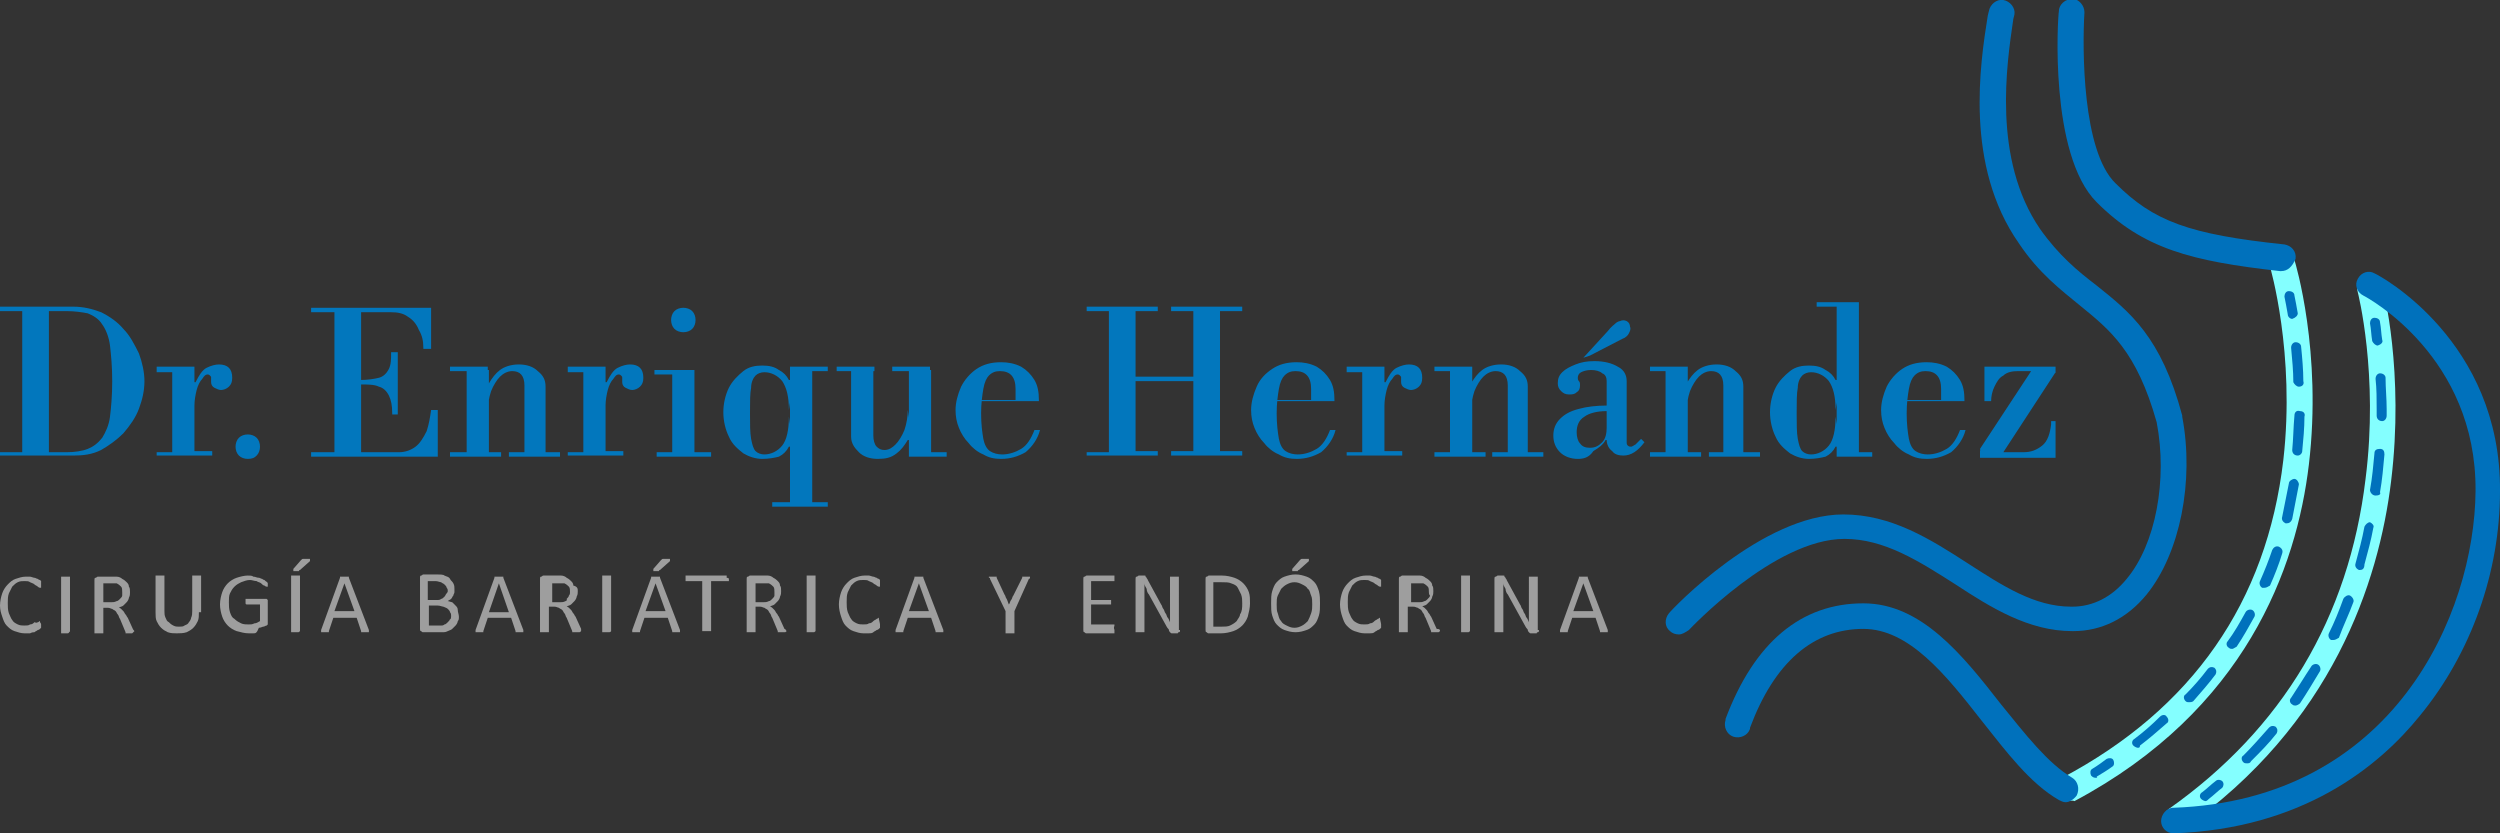 <?xml version="1.0" encoding="utf-8"?>
<!-- Generator: Adobe Illustrator 25.4.1, SVG Export Plug-In . SVG Version: 6.00 Build 0)  -->
<svg version="1.1" id="Layer_1" xmlns="http://www.w3.org/2000/svg" xmlns:xlink="http://www.w3.org/1999/xlink" x="0px" y="0px"
	 viewBox="0 0 225 75" style="enable-background:new 0 0 225 75;" xml:space="preserve">
<rect x="0" y="0" width="225" height="75" fill="#333333" stroke="none"/>
<style type="text/css">
	.st0{fill:#84FFFF;}
	.st1{fill:#0071BC;}
	.st2{fill:#0277BD;}
	.st3{fill:#9E9E9E;}
</style>
<g>
	<g>
		<g>
			<path class="st0" d="M186.1,72.1c-0.4,0-0.8-0.2-1-0.6c-0.3-0.6-0.1-1.2,0.5-1.5c11.7-6.2,18.4-15.8,19.9-28.6
				c1.1-9.6-1.2-17.4-1.2-17.4c-0.2-0.6,0.2-1.2,0.8-1.4c0.6-0.2,1.2,0.2,1.4,0.8c0.1,0.3,2.5,8.3,1.3,18.4
				c-1.1,9.3-5.7,22.1-21.1,30.3C186.5,72,186.3,72.1,186.1,72.1z"/>
		</g>
		<g>
			<path class="st0" d="M195.8,74.9c-0.4,0-0.7-0.2-0.9-0.5c-0.4-0.5-0.2-1.2,0.3-1.6c10.2-7.2,16.2-17.2,17.7-29.7
				c1.2-9.4-0.7-16.8-0.7-16.8c-0.2-0.6,0.2-1.2,0.8-1.4c0.6-0.2,1.2,0.2,1.4,0.8c0.1,0.3,2,7.8,0.8,17.6
				c-1.1,9.1-5.3,21.9-18.7,31.3C196.2,74.8,196,74.9,195.8,74.9z"/>
		</g>
		<g>
			<path class="st1" d="M151.1,57.1c-0.3,0-0.6-0.1-0.8-0.3c-0.5-0.4-0.5-1.1-0.1-1.6c0.3-0.4,8.4-8.9,15.7-8.9
				c4.3,0,7.8,2.2,11.2,4.4c3.1,2,6,3.9,9.3,3.9c0,0,0,0,0.1,0c1.9,0,3.6-0.9,4.9-2.5c2.6-3.1,3.7-8.9,2.7-14.1
				c-1.8-6.4-4.2-8.3-6.9-10.5c-1.7-1.4-3.7-2.9-5.5-5.6c-4.9-7-3.5-16.1-2.8-20.5l0.1-0.4c0.1-0.6,0.7-1.1,1.3-1
				c0.6,0.1,1.1,0.7,1,1.3l-0.1,0.4c-0.6,4.1-1.9,12.6,2.4,18.9c1.7,2.4,3.4,3.8,5.1,5.1c3,2.4,5.8,4.6,7.7,11.7l0,0.1
				c1.1,5.8-0.2,12.3-3.2,16c-1.8,2.2-4.1,3.3-6.6,3.3c0,0-0.1,0-0.1,0c-3.9,0-7.3-2.1-10.5-4.2c-3.3-2.1-6.4-4.1-10-4.1
				c-6.3,0-13.9,8.1-14,8.2C151.7,56.9,151.4,57.1,151.1,57.1z"/>
		</g>
		<g>
			<path class="st1" d="M205.3,24.4c0,0-0.1,0-0.1,0c-8-0.9-12.3-2-16.5-6.2c-4.3-4.3-3.5-16.7-3.4-17.2c0-0.6,0.6-1.1,1.2-1.1
				c0.6,0,1.1,0.6,1.1,1.2c-0.2,3.3-0.2,12.5,2.8,15.4c3.4,3.4,6.6,4.6,15.2,5.5c0.6,0.1,1.1,0.6,1,1.3
				C206.3,24,205.9,24.4,205.3,24.4z"/>
		</g>
		<g>
			<path class="st1" d="M195.6,75c-0.6,0-1.1-0.5-1.1-1.1c0-0.6,0.5-1.2,1.1-1.2c19.8-0.7,27.1-17.4,27.2-28.5
				c0.1-12.1-9.7-17.4-10.1-17.6c-0.6-0.3-0.8-1-0.5-1.5c0.3-0.6,1-0.8,1.5-0.5c0.5,0.2,11.4,6.1,11.3,19.6c0,7.3-2.6,14.6-7.2,20.2
				C214.1,69,207.2,74.6,195.6,75C195.6,75,195.6,75,195.6,75z"/>
		</g>
		<g>
			<path class="st1" d="M185.9,72.2c-0.2,0-0.4-0.1-0.6-0.2c-2.6-1.5-4.7-4.3-7-7.2c-3.2-4.1-6.5-8.2-10.6-8.2c-4.5,0-8,3-10.2,8.9
				l0,0.1c-0.2,0.6-0.9,0.9-1.5,0.7c-0.6-0.2-0.9-0.9-0.7-1.5l0-0.1c2.6-6.9,6.8-10.4,12.4-10.4c5.2,0,8.9,4.6,12.4,9.1
				c2.2,2.7,4.2,5.3,6.4,6.6c0.5,0.3,0.7,1,0.4,1.6C186.6,72,186.2,72.2,185.9,72.2z"/>
		</g>
		<g>
			<g>
				<path class="st1" d="M206.3,28.7c-0.2,0-0.4-0.2-0.4-0.4c-0.1-0.6-0.2-1.1-0.3-1.6c0-0.2,0.1-0.5,0.4-0.5c0.2,0,0.5,0.1,0.5,0.4
					c0.1,0.5,0.2,1,0.3,1.6C206.8,28.4,206.6,28.6,206.3,28.7C206.4,28.7,206.3,28.7,206.3,28.7z"/>
			</g>
			<g>
				<path class="st1" d="M192.4,67.3c-0.1,0-0.3-0.1-0.4-0.2c-0.2-0.2-0.1-0.5,0.1-0.6c0.8-0.6,1.6-1.3,2.3-2c0.2-0.2,0.5-0.2,0.6,0
					c0.2,0.2,0.2,0.5,0,0.6c-0.8,0.7-1.6,1.4-2.4,2C192.6,67.3,192.5,67.3,192.4,67.3z M197,63.2c-0.1,0-0.2,0-0.3-0.1
					c-0.2-0.2-0.2-0.5,0-0.6c0.7-0.7,1.4-1.5,2-2.3c0.2-0.2,0.4-0.2,0.6-0.1c0.2,0.2,0.2,0.4,0.1,0.6c-0.6,0.8-1.3,1.6-2,2.4
					C197.3,63.2,197.1,63.2,197,63.2z M200.9,58.4c-0.1,0-0.2,0-0.3-0.1c-0.2-0.1-0.3-0.4-0.1-0.6c0.6-0.8,1.1-1.7,1.6-2.6
					c0.1-0.2,0.4-0.3,0.6-0.2c0.2,0.1,0.3,0.4,0.2,0.6c-0.5,0.9-1,1.8-1.6,2.7C201.1,58.3,201,58.4,200.9,58.4z M203.8,52.9
					c-0.1,0-0.1,0-0.2,0c-0.2-0.1-0.3-0.4-0.2-0.6c0.4-0.9,0.8-1.9,1.1-2.8c0.1-0.2,0.3-0.4,0.6-0.3c0.2,0.1,0.4,0.3,0.3,0.6
					c-0.3,1-0.7,2-1.1,2.9C204.1,52.8,204,52.9,203.8,52.9z M205.8,47.1c0,0-0.1,0-0.1,0c-0.2-0.1-0.4-0.3-0.3-0.6
					c0.2-1,0.4-2,0.6-3c0-0.2,0.3-0.4,0.5-0.4c0.2,0,0.4,0.3,0.4,0.5c-0.2,1-0.4,2.1-0.6,3.1C206.2,47,206,47.1,205.8,47.1z
					 M206.8,41C206.8,41,206.8,41,206.8,41c-0.3,0-0.5-0.2-0.5-0.5c0.1-1,0.1-2,0.2-3.1c0-0.3,0.2-0.5,0.5-0.4
					c0.3,0,0.5,0.2,0.4,0.5c0,1-0.1,2.1-0.2,3.1C207.2,40.8,207,41,206.8,41z M206.9,34.8c-0.2,0-0.4-0.2-0.5-0.4c0-1-0.1-2-0.2-3.1
					c0-0.3,0.2-0.5,0.4-0.5c0.3,0,0.5,0.2,0.5,0.4c0.1,1,0.2,2.1,0.2,3.1C207.4,34.6,207.2,34.8,206.9,34.8
					C206.9,34.8,206.9,34.8,206.9,34.8z"/>
			</g>
			<g>
				<path class="st1" d="M188.6,70c-0.2,0-0.3-0.1-0.4-0.2c-0.1-0.2-0.1-0.5,0.1-0.6c0.5-0.3,0.9-0.6,1.3-0.9
					c0.2-0.1,0.5-0.1,0.6,0.1c0.1,0.2,0.1,0.5-0.1,0.6c-0.4,0.3-0.9,0.6-1.4,0.9C188.8,70,188.7,70,188.6,70z"/>
			</g>
		</g>
		<g>
			<g>
				<path class="st1" d="M214,31.1c-0.2,0-0.4-0.2-0.5-0.4c-0.1-0.6-0.1-1.1-0.2-1.6c0-0.2,0.1-0.5,0.4-0.5c0.2,0,0.5,0.1,0.5,0.4
					c0.1,0.5,0.1,1,0.2,1.6C214.5,30.8,214.3,31,214,31.1C214,31.1,214,31.1,214,31.1z"/>
			</g>
			<g>
				<path class="st1" d="M202.2,68.7c-0.1,0-0.2,0-0.3-0.1c-0.2-0.2-0.2-0.5,0-0.6c0.8-0.8,1.5-1.6,2.3-2.5c0.2-0.2,0.4-0.2,0.6-0.1
					c0.2,0.2,0.2,0.4,0.1,0.6c-0.7,0.9-1.5,1.7-2.3,2.5C202.5,68.7,202.4,68.7,202.2,68.7z M206.6,63.5c-0.1,0-0.2,0-0.3-0.1
					c-0.2-0.1-0.3-0.4-0.1-0.6c0.6-0.9,1.2-1.9,1.8-2.8c0.1-0.2,0.4-0.3,0.6-0.2c0.2,0.1,0.3,0.4,0.2,0.6c-0.6,1-1.2,2-1.8,2.9
					C206.9,63.4,206.7,63.5,206.6,63.5z M210,57.6c-0.1,0-0.1,0-0.2,0c-0.2-0.1-0.3-0.4-0.2-0.6c0.5-1,0.9-2,1.3-3.1
					c0.1-0.2,0.4-0.4,0.6-0.3c0.2,0.1,0.4,0.4,0.3,0.6c-0.4,1.1-0.9,2.1-1.3,3.2C210.3,57.5,210.2,57.6,210,57.6z M212.4,51.3
					c0,0-0.1,0-0.1,0c-0.2-0.1-0.4-0.3-0.3-0.6c0.3-1.1,0.6-2.2,0.8-3.3c0.1-0.2,0.3-0.4,0.5-0.4c0.2,0.1,0.4,0.3,0.3,0.5
					c-0.2,1.1-0.5,2.2-0.8,3.3C212.8,51.2,212.6,51.3,212.4,51.3z M213.8,44.6C213.8,44.6,213.8,44.6,213.8,44.6
					c-0.3,0-0.5-0.3-0.5-0.5c0.2-1.1,0.3-2.2,0.4-3.3c0-0.3,0.2-0.4,0.5-0.4c0.3,0,0.4,0.2,0.4,0.5c-0.1,1.1-0.2,2.3-0.4,3.4
					C214.3,44.5,214.1,44.6,213.8,44.6z M214.4,37.9C214.4,37.9,214.4,37.9,214.4,37.9c-0.3,0-0.5-0.2-0.5-0.5c0-0.2,0-0.4,0-0.6
					c0-0.9,0-1.8-0.1-2.7c0-0.3,0.2-0.5,0.4-0.5c0.3,0,0.5,0.2,0.5,0.4c0,0.9,0.1,1.9,0.1,2.8c0,0.2,0,0.4,0,0.6
					C214.8,37.7,214.6,37.9,214.4,37.9z"/>
			</g>
			<g>
				<path class="st1" d="M198.5,72.1c-0.1,0-0.3-0.1-0.4-0.2c-0.2-0.2-0.1-0.5,0.1-0.6c0.4-0.3,0.8-0.7,1.2-1c0.2-0.2,0.5-0.1,0.6,0
					c0.2,0.2,0.1,0.5,0,0.6c-0.4,0.3-0.8,0.7-1.2,1C198.7,72,198.6,72.1,198.5,72.1z"/>
			</g>
		</g>
	</g>
	<g>
		<path class="st2" d="M0,41.1v-0.4h6c0.7,0,1.4-0.1,1.9-0.3c0.5-0.2,0.9-0.5,1.3-1c0.3-0.5,0.6-1.1,0.7-1.9
			c0.1-0.8,0.2-1.9,0.2-3.2c0-1.3-0.1-2.3-0.2-3.2c-0.1-0.8-0.4-1.5-0.7-1.9c-0.3-0.5-0.8-0.8-1.3-1C7.4,28.1,6.7,28,6,28H0v-0.4
			h6.6c0.9,0,1.7,0.2,2.5,0.5c0.8,0.4,1.5,0.9,2,1.5c0.6,0.6,1,1.4,1.4,2.2c0.3,0.8,0.5,1.7,0.5,2.5c0,0.9-0.2,1.7-0.5,2.5
			c-0.3,0.8-0.8,1.5-1.4,2.2c-0.6,0.6-1.3,1.1-2,1.5c-0.8,0.4-1.6,0.5-2.5,0.5H0z M2,40.8V27.6h2.4v13.3H2z"/>
		<path class="st2" d="M14.1,41.1v-0.4h1.4v-7.2h-1.4V33h3.4v1.4h0.1c0.3-0.6,0.6-1.1,1-1.3c0.4-0.2,0.8-0.3,1.1-0.3
			c0.4,0,0.7,0.1,0.9,0.3c0.2,0.2,0.3,0.5,0.3,0.9c0,0.4-0.1,0.6-0.3,0.8c-0.2,0.2-0.5,0.3-0.7,0.3c-0.2,0-0.4-0.1-0.6-0.2
			c-0.2-0.1-0.3-0.3-0.3-0.5c0-0.1,0-0.1,0-0.2c0-0.1,0-0.1,0-0.2s0-0.1-0.1-0.2c0,0-0.1-0.1-0.2-0.1c-0.2,0-0.3,0.1-0.5,0.4
			c-0.2,0.2-0.4,0.6-0.5,1c-0.1,0.4-0.2,0.9-0.2,1.4v4.1h1.6v0.4H14.1z"/>
		<path class="st2" d="M38.1,31.3c0-0.6-0.1-1.1-0.4-1.6c-0.2-0.5-0.5-0.9-1-1.2c-0.4-0.3-0.9-0.4-1.5-0.4H28v-0.4h10.8v3.7H38.1z
			 M28,41.1v-0.4h7.9c0.6,0,1.1-0.2,1.5-0.5c0.4-0.3,0.7-0.8,1-1.4c0.2-0.6,0.3-1.2,0.4-1.9h0.6v4.2H28z M30.1,40.8V27.8h2.4v13.1
			H30.1z M35.3,37.2c0-0.7-0.1-1.2-0.3-1.6c-0.2-0.4-0.5-0.7-0.9-0.8c-0.4-0.2-1-0.2-1.7-0.2v-0.4c0.7,0,1.3-0.1,1.7-0.2
			c0.4-0.1,0.7-0.4,0.9-0.8c0.2-0.4,0.2-0.9,0.2-1.5h0.6v5.6H35.3z"/>
		<path class="st2" d="M40.5,33.5V33h3.4v0.4H40.5z M40.5,41.1v-0.4h4.6v0.4H40.5z M42,40.8v-7.5h2v7.5H42z M47.2,40.8v-6.1
			c0-0.9-0.4-1.3-1.1-1.3c-0.4,0-0.8,0.2-1.1,0.5c-0.3,0.3-0.6,0.8-0.8,1.3c-0.2,0.6-0.3,1.2-0.3,1.9l-0.4-2.6H44
			c0.3-0.5,0.6-0.9,1-1.2c0.4-0.3,1-0.5,1.7-0.5c0.7,0,1.3,0.2,1.7,0.6c0.5,0.4,0.7,0.8,0.7,1.4v6.1H47.2z M45.8,41.1v-0.4h4.6v0.4
			H45.8z"/>
		<path class="st2" d="M51.1,41.1v-0.4h1.4v-7.2h-1.4V33h3.4v1.4h0.1c0.3-0.6,0.6-1.1,1-1.3c0.4-0.2,0.8-0.3,1.1-0.3
			c0.4,0,0.7,0.1,0.9,0.3c0.2,0.2,0.3,0.5,0.3,0.9c0,0.4-0.1,0.6-0.3,0.8c-0.2,0.2-0.5,0.3-0.7,0.3c-0.2,0-0.4-0.1-0.6-0.2
			c-0.2-0.1-0.3-0.3-0.3-0.5c0-0.1,0-0.1,0-0.2c0-0.1,0-0.1,0-0.2s0-0.1-0.1-0.2c0,0-0.1-0.1-0.2-0.1c-0.2,0-0.3,0.1-0.5,0.4
			c-0.2,0.2-0.4,0.6-0.5,1c-0.1,0.4-0.2,0.9-0.2,1.4v4.1h1.6v0.4H51.1z"/>
		<path class="st2" d="M58.9,33.7v-0.4h3.6v0.4H58.9z M59.1,41.1v-0.4H64v0.4H59.1z M61.5,29.9c-0.3,0-0.6-0.1-0.8-0.3
			s-0.3-0.5-0.3-0.8c0-0.3,0.1-0.6,0.3-0.8s0.5-0.3,0.8-0.3s0.6,0.1,0.8,0.3c0.2,0.2,0.3,0.5,0.3,0.8c0,0.3-0.1,0.6-0.3,0.8
			C62.1,29.8,61.8,29.9,61.5,29.9z M60.5,40.8v-7.4h2v7.4H60.5z"/>
		<path class="st2" d="M68.6,41.3c-0.6,0-1.2-0.2-1.7-0.5c-0.5-0.4-1-0.8-1.3-1.5c-0.3-0.6-0.5-1.4-0.5-2.2c0-0.8,0.2-1.6,0.5-2.2
			c0.3-0.6,0.8-1.1,1.3-1.5c0.5-0.4,1.1-0.5,1.7-0.5c0.6,0,1.1,0.1,1.5,0.4c0.4,0.2,0.7,0.5,0.9,0.9h0.4l-0.4,2.7
			c0-1.2-0.2-2-0.6-2.6c-0.4-0.5-1-0.8-1.6-0.8c-0.3,0-0.6,0.1-0.8,0.3c-0.2,0.2-0.4,0.6-0.4,1.1c-0.1,0.5-0.1,1.3-0.1,2.3
			c0,1,0,1.7,0.1,2.3c0.1,0.5,0.2,0.9,0.4,1.1c0.2,0.2,0.5,0.3,0.8,0.3c0.6,0,1.2-0.3,1.6-0.8c0.4-0.5,0.6-1.4,0.6-2.6l0.4,2.7H71
			c-0.2,0.4-0.5,0.7-0.9,0.9C69.7,41.2,69.2,41.3,68.6,41.3z M69.5,45.6v-0.4h5v0.4H69.5z M71.1,33.5V33h3.4v0.4H71.1z M71.1,45.4
			V33.2h2v12.2H71.1z"/>
		<path class="st2" d="M75.3,33.5V33h3.4v0.4H75.3z M79,41.3c-0.7,0-1.3-0.2-1.7-0.6c-0.4-0.4-0.7-0.8-0.7-1.4v-6.1h2v6
			c0,0.4,0.1,0.8,0.3,1c0.2,0.2,0.4,0.3,0.7,0.3c0.4,0,0.7-0.2,1-0.5c0.3-0.3,0.6-0.8,0.8-1.3c0.2-0.6,0.3-1.2,0.3-1.8l0.4,2.7h-0.4
			c-0.3,0.5-0.6,0.9-1,1.2C80.2,41.2,79.7,41.3,79,41.3z M80.3,33.5V33h3.4v0.4H80.3z M81.8,40.8v-7.5h2v7.5H81.8z M81.8,41.1v-0.4
			h3.4v0.4H81.8z"/>
		<path class="st2" d="M90.1,41.3c-0.6,0-1.1-0.1-1.6-0.4c-0.5-0.2-1-0.6-1.3-1c-0.4-0.4-0.7-0.9-0.9-1.4c-0.2-0.5-0.3-1-0.3-1.6
			c0-0.7,0.2-1.4,0.5-2.1c0.3-0.6,0.8-1.2,1.4-1.6c0.6-0.4,1.3-0.6,2.2-0.6c0.6,0,1.2,0.1,1.8,0.4c0.5,0.3,0.9,0.7,1.2,1.2
			c0.3,0.5,0.4,1.1,0.4,1.8v0.1h-5.9V36h3.8v-1c0-1.1-0.5-1.6-1.4-1.6c-0.4,0-0.7,0.1-1,0.4c-0.2,0.2-0.4,0.6-0.5,1.2
			c-0.1,0.6-0.2,1.3-0.2,2.2c0,1,0.1,1.7,0.2,2.3c0.1,0.5,0.3,0.9,0.6,1.1c0.3,0.2,0.7,0.3,1.1,0.3c0.6,0,1.2-0.2,1.7-0.5
			c0.5-0.3,0.9-0.9,1.2-1.7h0.5c-0.2,0.8-0.7,1.5-1.3,2C91.6,41.1,90.9,41.3,90.1,41.3z"/>
		<path class="st2" d="M97.8,41.1v-0.4h2V28h-2v-0.4h6.4V28h-2v5.9h5.2V28h-2v-0.4h6.4V28h-2v12.6h2v0.4h-6.4v-0.4h2v-6.3h-5.2v6.3
			h2v0.4H97.8z"/>
		<path class="st2" d="M116.7,41.3c-0.6,0-1.1-0.1-1.6-0.4c-0.5-0.2-1-0.6-1.3-1c-0.4-0.4-0.7-0.9-0.9-1.4c-0.2-0.5-0.3-1-0.3-1.6
			c0-0.7,0.2-1.4,0.5-2.1s0.8-1.2,1.4-1.6c0.6-0.4,1.3-0.6,2.2-0.6c0.6,0,1.2,0.1,1.8,0.4c0.5,0.3,0.9,0.7,1.2,1.2
			c0.3,0.5,0.4,1.1,0.4,1.8v0.1h-5.9V36h3.8v-1c0-1.1-0.5-1.6-1.4-1.6c-0.4,0-0.7,0.1-1,0.4c-0.2,0.2-0.4,0.6-0.5,1.2
			c-0.1,0.6-0.2,1.3-0.2,2.2c0,1,0.1,1.7,0.2,2.3c0.1,0.5,0.3,0.9,0.6,1.1c0.3,0.2,0.7,0.3,1.1,0.3c0.6,0,1.2-0.2,1.7-0.5
			c0.5-0.3,0.9-0.9,1.2-1.7h0.5c-0.2,0.8-0.7,1.5-1.3,2C118.2,41.1,117.5,41.3,116.7,41.3z"/>
		<path class="st2" d="M121.2,41.1v-0.4h1.4v-7.2h-1.4V33h3.4v1.4h0.1c0.3-0.6,0.6-1.1,1-1.3c0.4-0.2,0.8-0.3,1.1-0.3
			c0.4,0,0.7,0.1,0.9,0.3c0.2,0.2,0.3,0.5,0.3,0.9c0,0.4-0.1,0.6-0.3,0.8c-0.2,0.2-0.5,0.3-0.7,0.3c-0.2,0-0.4-0.1-0.6-0.2
			c-0.2-0.1-0.3-0.3-0.3-0.5c0-0.1,0-0.1,0-0.2c0-0.1,0-0.1,0-0.2s0-0.1-0.1-0.2c0,0-0.1-0.1-0.2-0.1c-0.2,0-0.3,0.1-0.5,0.4
			c-0.2,0.2-0.4,0.6-0.5,1c-0.1,0.4-0.2,0.9-0.2,1.4v4.1h1.6v0.4H121.2z"/>
		<path class="st2" d="M129.1,33.5V33h3.4v0.4H129.1z M129.1,41.1v-0.4h4.6v0.4H129.1z M130.5,40.8v-7.5h2v7.5H130.5z M135.7,40.8
			v-6.1c0-0.9-0.4-1.3-1.1-1.3c-0.4,0-0.8,0.2-1.1,0.5c-0.3,0.3-0.6,0.8-0.8,1.3c-0.2,0.6-0.3,1.2-0.3,1.9l-0.4-2.6h0.4
			c0.3-0.5,0.6-0.9,1-1.2c0.4-0.3,1-0.5,1.7-0.5c0.7,0,1.3,0.2,1.7,0.6c0.5,0.4,0.7,0.8,0.7,1.4v6.1H135.7z M134.3,41.1v-0.4h4.6
			v0.4H134.3z"/>
		<path class="st2" d="M142,41.3c-0.6,0-1.2-0.2-1.6-0.6c-0.4-0.4-0.6-0.9-0.6-1.5c0-0.6,0.2-1.1,0.6-1.5c0.4-0.4,0.9-0.7,1.7-0.9
			c0.7-0.2,1.6-0.3,2.5-0.3v-2.2c0-0.3-0.1-0.6-0.4-0.7c-0.2-0.2-0.6-0.3-1-0.3c-0.4,0-0.7,0.1-0.9,0.2c-0.2,0.1-0.3,0.3-0.3,0.5
			c0,0.1,0,0.2,0.1,0.3c0.1,0.1,0.1,0.2,0.1,0.4c0,0.3-0.1,0.5-0.3,0.6c-0.2,0.2-0.4,0.2-0.7,0.2c-0.3,0-0.5-0.1-0.7-0.3
			c-0.2-0.2-0.3-0.4-0.3-0.7c0-0.4,0.1-0.7,0.4-1c0.3-0.3,0.7-0.5,1.2-0.7c0.5-0.2,1-0.3,1.7-0.3c0.9,0,1.6,0.2,2.1,0.5
			c0.6,0.3,0.8,0.8,0.8,1.3v5.5c0,0.1,0,0.2,0.1,0.3c0.1,0.1,0.2,0.1,0.3,0.1c0.1,0,0.2-0.1,0.4-0.2c0.1-0.1,0.3-0.3,0.5-0.5
			l0.3,0.3c-0.6,0.8-1.2,1.2-1.9,1.2c-0.4,0-0.8-0.1-1-0.4c-0.3-0.2-0.5-0.6-0.5-1h-0.1c-0.2,0.4-0.6,0.7-1.1,1
			C143,41.2,142.5,41.3,142,41.3z M142.5,32.2l2.2-2.4c0.3-0.4,0.6-0.6,0.7-0.7c0.1-0.1,0.3-0.2,0.4-0.2c0.2-0.1,0.4-0.1,0.6,0
			c0.2,0.1,0.3,0.3,0.3,0.5c0.1,0.2,0,0.4-0.1,0.6c-0.1,0.2-0.3,0.4-0.6,0.5l-2.9,1.5L142.5,32.2z M143.1,40.3
			c0.5,0,0.8-0.2,1.1-0.5c0.3-0.3,0.4-0.8,0.4-1.3V37c-0.9,0-1.6,0.2-2,0.5c-0.5,0.3-0.7,0.8-0.7,1.4c0,0.4,0.1,0.8,0.3,1
			C142.4,40.2,142.7,40.3,143.1,40.3z"/>
		<path class="st2" d="M148.5,33.5V33h3.4v0.4H148.5z M148.5,41.1v-0.4h4.6v0.4H148.5z M149.9,40.8v-7.5h2v7.5H149.9z M155.1,40.8
			v-6.1c0-0.9-0.4-1.3-1.1-1.3c-0.4,0-0.8,0.2-1.1,0.5c-0.3,0.3-0.6,0.8-0.8,1.3c-0.2,0.6-0.3,1.2-0.3,1.9l-0.4-2.6h0.4
			c0.3-0.5,0.6-0.9,1-1.2c0.4-0.3,1-0.5,1.7-0.5c0.7,0,1.3,0.2,1.7,0.6c0.5,0.4,0.7,0.8,0.7,1.4v6.1H155.1z M153.8,41.1v-0.4h4.6
			v0.4H153.8z"/>
		<path class="st2" d="M162.8,41.3c-0.6,0-1.2-0.2-1.7-0.5c-0.5-0.4-1-0.8-1.3-1.5c-0.3-0.6-0.5-1.4-0.5-2.2c0-0.8,0.2-1.6,0.5-2.2
			c0.3-0.6,0.8-1.1,1.3-1.5c0.5-0.4,1.1-0.5,1.7-0.5c0.6,0,1.1,0.1,1.5,0.4c0.4,0.2,0.7,0.5,0.9,0.9h0.4l-0.4,2.7
			c0-1.2-0.2-2-0.6-2.6c-0.4-0.5-1-0.8-1.6-0.8c-0.3,0-0.6,0.1-0.8,0.3c-0.2,0.2-0.4,0.6-0.4,1.1c-0.1,0.5-0.1,1.3-0.1,2.3
			c0,1,0,1.7,0.1,2.3c0.1,0.5,0.2,0.9,0.4,1.1c0.2,0.2,0.5,0.3,0.8,0.3c0.6,0,1.2-0.3,1.6-0.8s0.6-1.4,0.6-2.6l0.4,2.7h-0.4
			c-0.2,0.4-0.5,0.7-0.9,0.9C163.9,41.2,163.4,41.3,162.8,41.3z M163.5,27.6v-0.4h3.8v0.4H163.5z M165.3,40.8V27.4h2v13.4H165.3z
			 M165.3,41.1v-0.4h3.2v0.4H165.3z"/>
		<path class="st2" d="M173.4,41.3c-0.6,0-1.1-0.1-1.6-0.4c-0.5-0.2-1-0.6-1.3-1c-0.4-0.4-0.7-0.9-0.9-1.4c-0.2-0.5-0.3-1-0.3-1.6
			c0-0.7,0.2-1.4,0.5-2.1c0.3-0.6,0.8-1.2,1.4-1.6c0.6-0.4,1.3-0.6,2.2-0.6c0.6,0,1.2,0.1,1.8,0.4c0.5,0.3,0.9,0.7,1.2,1.2
			c0.3,0.5,0.4,1.1,0.4,1.8v0.1h-5.9V36h3.8v-1c0-1.1-0.5-1.6-1.4-1.6c-0.4,0-0.7,0.1-1,0.4c-0.2,0.2-0.4,0.6-0.5,1.2
			c-0.1,0.6-0.2,1.3-0.2,2.2c0,1,0.1,1.7,0.2,2.3c0.1,0.5,0.3,0.9,0.6,1.1c0.3,0.2,0.7,0.3,1.1,0.3c0.6,0,1.2-0.2,1.7-0.5
			c0.5-0.3,0.9-0.9,1.2-1.7h0.5c-0.2,0.8-0.7,1.5-1.3,2C174.9,41.1,174.2,41.3,173.4,41.3z"/>
		<path class="st2" d="M178.3,40.8l-0.1-0.4l4.8-7.3h1.7l0.3,0.4l-4.7,7.2H178.3z M178.2,41.1v-0.6l0.1,0.2h3.8
			c0.7,0,1.2-0.2,1.7-0.6c0.5-0.4,0.7-1.1,0.8-1.9l0-0.3h0.4v3.3H178.2z M178.6,36.2V33h6.4v0.6l-0.1-0.2h-3.3c-0.5,0-1,0.1-1.3,0.4
			c-0.4,0.2-0.6,0.6-0.8,1c-0.2,0.4-0.3,0.9-0.3,1.3H178.6z"/>
		<path class="st2" d="M22.3,41.3c-0.3,0-0.6-0.1-0.8-0.3c-0.2-0.2-0.3-0.5-0.3-0.8c0-0.3,0.1-0.6,0.3-0.8c0.2-0.2,0.5-0.3,0.8-0.3
			s0.6,0.1,0.8,0.3c0.2,0.2,0.3,0.5,0.3,0.8c0,0.3-0.1,0.6-0.3,0.8C22.9,41.2,22.7,41.3,22.3,41.3z"/>
	</g>
	<g>
		<path class="st3" d="M3.7,56.2c0,0,0,0.1,0,0.1c0,0,0,0.1,0,0.1c0,0,0,0,0,0.1c0,0,0,0-0.1,0.1c0,0-0.1,0.1-0.2,0.1
			c-0.1,0.1-0.2,0.1-0.3,0.2C3,56.9,2.9,56.9,2.7,57C2.5,57,2.4,57,2.2,57c-0.3,0-0.6-0.1-0.9-0.2c-0.3-0.1-0.5-0.3-0.7-0.5
			c-0.2-0.2-0.3-0.5-0.4-0.8C0.1,55.2,0,54.9,0,54.5c0-0.4,0.1-0.8,0.2-1.1c0.1-0.3,0.3-0.6,0.5-0.8c0.2-0.2,0.4-0.4,0.7-0.5
			c0.3-0.1,0.6-0.2,0.9-0.2c0.1,0,0.3,0,0.4,0c0.1,0,0.3,0.1,0.4,0.1c0.1,0,0.2,0.1,0.3,0.1c0.1,0.1,0.2,0.1,0.2,0.1
			c0,0,0.1,0.1,0.1,0.1c0,0,0,0,0,0.1c0,0,0,0.1,0,0.1c0,0,0,0.1,0,0.1c0,0.1,0,0.1,0,0.1c0,0,0,0.1,0,0.1c0,0,0,0,0,0.1
			c0,0,0,0-0.1,0c0,0-0.1,0-0.2-0.1c-0.1-0.1-0.2-0.1-0.3-0.2c-0.1-0.1-0.2-0.1-0.4-0.2c-0.1-0.1-0.3-0.1-0.5-0.1
			c-0.2,0-0.4,0-0.6,0.1c-0.2,0.1-0.3,0.2-0.5,0.4c-0.1,0.2-0.2,0.4-0.3,0.6c-0.1,0.3-0.1,0.5-0.1,0.9c0,0.3,0,0.6,0.1,0.9
			c0.1,0.2,0.2,0.5,0.3,0.6c0.1,0.2,0.3,0.3,0.5,0.4c0.2,0.1,0.4,0.1,0.6,0.1c0.2,0,0.4,0,0.5-0.1c0.2,0,0.3-0.1,0.4-0.2
			C3.3,56.1,3.4,56,3.4,56c0.1,0,0.1-0.1,0.2-0.1c0,0,0,0,0,0c0,0,0,0,0,0c0,0,0,0.1,0,0.1C3.7,56.1,3.7,56.2,3.7,56.2z"/>
		<path class="st3" d="M6.3,56.8C6.3,56.9,6.3,56.9,6.3,56.8C6.3,56.9,6.2,56.9,6.3,56.8C6.2,56.9,6.2,57,6.1,57c0,0-0.1,0-0.2,0
			c-0.1,0-0.1,0-0.2,0c0,0-0.1,0-0.1,0c0,0,0,0-0.1,0c0,0,0,0,0-0.1v-4.9c0,0,0,0,0-0.1c0,0,0,0,0.1,0c0,0,0.1,0,0.1,0
			c0,0,0.1,0,0.2,0c0.1,0,0.1,0,0.2,0c0,0,0.1,0,0.1,0c0,0,0,0,0.1,0c0,0,0,0,0,0.1V56.8z"/>
		<path class="st3" d="M12.1,56.8C12.1,56.9,12.1,56.9,12.1,56.8C12,56.9,12,56.9,12.1,56.8C12,56.9,11.9,57,11.9,57
			c0,0-0.1,0-0.2,0c-0.1,0-0.1,0-0.2,0c0,0-0.1,0-0.1,0c0,0,0,0-0.1,0c0,0,0,0,0-0.1l-0.5-1.2c-0.1-0.1-0.1-0.3-0.2-0.4
			c-0.1-0.1-0.1-0.2-0.2-0.3c-0.1-0.1-0.2-0.1-0.3-0.2c-0.1,0-0.2-0.1-0.4-0.1H9.3v2.2c0,0,0,0,0,0.1c0,0,0,0-0.1,0c0,0-0.1,0-0.1,0
			c0,0-0.1,0-0.2,0c-0.1,0-0.1,0-0.2,0c0,0-0.1,0-0.1,0c0,0,0,0-0.1,0c0,0,0,0,0-0.1v-4.7c0-0.1,0-0.2,0.1-0.2
			c0.1,0,0.1-0.1,0.2-0.1H10c0.1,0,0.2,0,0.3,0c0.1,0,0.2,0,0.2,0c0.2,0,0.4,0.1,0.5,0.2c0.2,0.1,0.3,0.2,0.4,0.3
			c0.1,0.1,0.2,0.2,0.2,0.4c0.1,0.1,0.1,0.3,0.1,0.5c0,0.2,0,0.3-0.1,0.5c0,0.1-0.1,0.3-0.2,0.4c-0.1,0.1-0.2,0.2-0.3,0.3
			c-0.1,0.1-0.3,0.1-0.4,0.2c0.1,0,0.2,0.1,0.2,0.1c0.1,0.1,0.1,0.1,0.2,0.2c0.1,0.1,0.1,0.2,0.2,0.3c0.1,0.1,0.1,0.2,0.2,0.3
			l0.5,1.1C12,56.6,12,56.7,12.1,56.8C12.1,56.8,12.1,56.8,12.1,56.8z M11,53.3c0-0.2,0-0.4-0.1-0.5c-0.1-0.1-0.2-0.2-0.4-0.3
			c-0.1,0-0.1,0-0.2,0s-0.2,0-0.3,0H9.3v1.7H10c0.2,0,0.3,0,0.5-0.1c0.1,0,0.2-0.1,0.3-0.2c0.1-0.1,0.2-0.2,0.2-0.3
			C11,53.5,11,53.4,11,53.3z"/>
		<path class="st3" d="M17.9,55.1c0,0.3,0,0.6-0.1,0.8c-0.1,0.2-0.2,0.4-0.4,0.6c-0.2,0.2-0.4,0.3-0.6,0.4C16.5,57,16.2,57,15.9,57
			c-0.3,0-0.5,0-0.8-0.1c-0.2-0.1-0.4-0.2-0.6-0.4c-0.2-0.2-0.3-0.4-0.4-0.6c-0.1-0.2-0.1-0.5-0.1-0.8v-3.2c0,0,0,0,0-0.1
			c0,0,0,0,0.1,0c0,0,0.1,0,0.1,0c0,0,0.1,0,0.2,0c0.1,0,0.1,0,0.2,0c0,0,0.1,0,0.1,0c0,0,0,0,0.1,0c0,0,0,0,0,0.1V55
			c0,0.2,0,0.4,0.1,0.6c0.1,0.2,0.1,0.3,0.3,0.4c0.1,0.1,0.2,0.2,0.4,0.3c0.2,0.1,0.3,0.1,0.5,0.1c0.2,0,0.4,0,0.5-0.1
			c0.2-0.1,0.3-0.1,0.4-0.3c0.1-0.1,0.2-0.3,0.2-0.4c0.1-0.2,0.1-0.4,0.1-0.6v-3.1c0,0,0,0,0-0.1c0,0,0,0,0.1,0c0,0,0.1,0,0.1,0
			c0,0,0.1,0,0.2,0c0.1,0,0.1,0,0.2,0c0,0,0.1,0,0.1,0c0,0,0,0,0.1,0c0,0,0,0,0,0.1V55.1z"/>
		<path class="st3" d="M24.1,52.5c0,0.1,0,0.1,0,0.1c0,0,0,0.1,0,0.1c0,0,0,0,0,0.1c0,0,0,0-0.1,0c0,0-0.1,0-0.2-0.1
			c-0.1,0-0.2-0.1-0.3-0.2c-0.1-0.1-0.3-0.1-0.4-0.2c-0.2,0-0.4-0.1-0.6-0.1c-0.3,0-0.5,0.1-0.8,0.2c-0.2,0.1-0.4,0.2-0.6,0.4
			c-0.2,0.2-0.3,0.4-0.4,0.6c-0.1,0.2-0.1,0.5-0.1,0.8c0,0.3,0,0.6,0.1,0.9s0.2,0.5,0.4,0.6c0.2,0.2,0.4,0.3,0.6,0.4
			c0.2,0.1,0.5,0.1,0.7,0.1c0.2,0,0.3,0,0.5-0.1c0.2,0,0.3-0.1,0.5-0.2v-1.5h-1.2c0,0-0.1,0-0.1-0.1c0,0,0-0.1,0-0.2
			c0,0,0-0.1,0-0.1c0,0,0-0.1,0-0.1c0,0,0,0,0,0c0,0,0,0,0.1,0h1.6c0,0,0.1,0,0.1,0c0,0,0.1,0,0.1,0c0,0,0,0,0.1,0.1
			c0,0,0,0.1,0,0.1v1.9c0,0.1,0,0.1,0,0.2c0,0-0.1,0.1-0.1,0.1c-0.1,0-0.2,0.1-0.3,0.1c-0.1,0-0.2,0.1-0.4,0.1
			C23.1,57,23,57,22.8,57c-0.1,0-0.3,0-0.4,0c-0.4,0-0.7-0.1-1.1-0.2c-0.3-0.1-0.6-0.3-0.8-0.5c-0.2-0.2-0.4-0.5-0.5-0.8
			c-0.1-0.3-0.2-0.7-0.2-1.1c0-0.4,0.1-0.8,0.2-1.1c0.1-0.3,0.3-0.6,0.5-0.8c0.2-0.2,0.5-0.4,0.8-0.5c0.3-0.1,0.7-0.2,1-0.2
			c0.2,0,0.4,0,0.5,0.1c0.2,0,0.3,0.1,0.5,0.1c0.1,0,0.2,0.1,0.3,0.1c0.1,0.1,0.2,0.1,0.2,0.1c0,0,0.1,0.1,0.1,0.1
			C24.1,52.4,24.1,52.5,24.1,52.5z"/>
		<path class="st3" d="M27,56.8C27,56.9,27,56.9,27,56.8C27,56.9,27,56.9,27,56.8c-0.1,0.1-0.1,0.1-0.2,0.1c0,0-0.1,0-0.2,0
			c-0.1,0-0.1,0-0.2,0c0,0-0.1,0-0.1,0c0,0,0,0-0.1,0c0,0,0,0,0-0.1v-4.9c0,0,0,0,0-0.1c0,0,0,0,0.1,0c0,0,0.1,0,0.1,0
			c0,0,0.1,0,0.2,0c0.1,0,0.1,0,0.2,0c0,0,0.1,0,0.1,0c0,0,0,0,0.1,0c0,0,0,0,0,0.1V56.8z M27.1,50.4C27.2,50.4,27.2,50.4,27.1,50.4
			c0.1-0.1,0.1-0.1,0.2-0.1c0,0,0.1,0,0.1,0s0.1,0,0.2,0c0.1,0,0.1,0,0.2,0c0,0,0.1,0,0.1,0c0,0,0,0,0,0.1c0,0,0,0,0,0.1L27,51.3
			c0,0-0.1,0-0.1,0.1c0,0,0,0-0.1,0c0,0-0.1,0-0.1,0c0,0-0.1,0-0.1,0c-0.1,0-0.1,0-0.1,0c0,0-0.1,0-0.1,0c0,0,0,0,0-0.1
			c0,0,0,0,0-0.1L27.1,50.4z"/>
		<path class="st3" d="M33.2,56.7c0,0.1,0,0.1,0,0.1c0,0,0,0.1,0,0.1c0,0-0.1,0-0.1,0c0,0-0.1,0-0.2,0c-0.1,0-0.1,0-0.2,0
			c0,0-0.1,0-0.1,0c0,0,0,0-0.1,0c0,0,0,0,0-0.1l-0.4-1.2H30l-0.4,1.2c0,0,0,0,0,0.1c0,0,0,0-0.1,0c0,0-0.1,0-0.1,0c0,0-0.1,0-0.2,0
			c-0.1,0-0.1,0-0.2,0c0,0-0.1,0-0.1,0c0,0,0,0,0-0.1c0,0,0-0.1,0-0.1l1.7-4.7c0,0,0-0.1,0-0.1c0,0,0,0,0.1,0c0,0,0.1,0,0.1,0
			s0.1,0,0.2,0c0.1,0,0.2,0,0.2,0s0.1,0,0.1,0c0,0,0.1,0,0.1,0c0,0,0,0,0,0.1L33.2,56.7z M31,52.5L31,52.5l-0.9,2.5h1.8L31,52.5z"/>
		<path class="st3" d="M41.3,55.5c0,0.2,0,0.3-0.1,0.4c0,0.1-0.1,0.3-0.2,0.4c-0.1,0.1-0.2,0.2-0.3,0.3c-0.1,0.1-0.2,0.1-0.4,0.2
			s-0.3,0.1-0.4,0.1c-0.1,0-0.3,0-0.5,0h-1.3c-0.1,0-0.1,0-0.2-0.1c-0.1,0-0.1-0.1-0.1-0.2v-4.6c0-0.1,0-0.2,0.1-0.2
			c0.1,0,0.1-0.1,0.2-0.1h1.2c0.3,0,0.6,0,0.7,0.1c0.2,0.1,0.4,0.1,0.5,0.3s0.2,0.2,0.3,0.4c0.1,0.2,0.1,0.3,0.1,0.5
			c0,0.1,0,0.2,0,0.3c0,0.1-0.1,0.2-0.1,0.3c-0.1,0.1-0.1,0.2-0.2,0.3c-0.1,0.1-0.2,0.1-0.3,0.2c0.1,0,0.3,0.1,0.4,0.1
			c0.1,0.1,0.2,0.2,0.3,0.3c0.1,0.1,0.2,0.2,0.2,0.4C41.2,55.1,41.3,55.3,41.3,55.5z M40.3,53.2c0-0.1,0-0.2-0.1-0.3
			c0-0.1-0.1-0.2-0.2-0.3c-0.1-0.1-0.2-0.1-0.3-0.2c-0.1,0-0.3-0.1-0.5-0.1h-0.7V54h0.8c0.2,0,0.3,0,0.4-0.1c0.1,0,0.2-0.1,0.3-0.2
			c0.1-0.1,0.1-0.2,0.2-0.3C40.2,53.4,40.3,53.3,40.3,53.2z M40.6,55.5c0-0.2,0-0.3-0.1-0.4c0-0.1-0.1-0.2-0.2-0.3
			c-0.1-0.1-0.2-0.1-0.4-0.2c-0.1,0-0.3-0.1-0.5-0.1h-0.8v1.8h1c0.2,0,0.3,0,0.4-0.1c0.1,0,0.2-0.1,0.3-0.2c0.1-0.1,0.2-0.2,0.2-0.3
			C40.5,55.8,40.6,55.7,40.6,55.5z"/>
		<path class="st3" d="M47.1,56.7c0,0.1,0,0.1,0,0.1c0,0,0,0.1,0,0.1c0,0-0.1,0-0.1,0c0,0-0.1,0-0.2,0c-0.1,0-0.1,0-0.2,0
			c0,0-0.1,0-0.1,0c0,0,0,0-0.1,0c0,0,0,0,0-0.1l-0.4-1.2h-2.1l-0.4,1.2c0,0,0,0,0,0.1c0,0,0,0-0.1,0c0,0-0.1,0-0.1,0
			c0,0-0.1,0-0.2,0c-0.1,0-0.1,0-0.2,0c0,0-0.1,0-0.1,0c0,0,0,0,0-0.1c0,0,0-0.1,0-0.1l1.7-4.7c0,0,0-0.1,0-0.1c0,0,0,0,0.1,0
			c0,0,0.1,0,0.1,0s0.1,0,0.2,0c0.1,0,0.2,0,0.2,0s0.1,0,0.1,0c0,0,0.1,0,0.1,0c0,0,0,0,0,0.1L47.1,56.7z M44.9,52.5L44.9,52.5
			L44,55.1h1.8L44.9,52.5z"/>
		<path class="st3" d="M52.3,56.8C52.3,56.9,52.3,56.9,52.3,56.8C52.3,56.9,52.3,56.9,52.3,56.8c-0.1,0.1-0.1,0.1-0.2,0.1
			c0,0-0.1,0-0.2,0c-0.1,0-0.1,0-0.2,0c0,0-0.1,0-0.1,0c0,0,0,0-0.1,0c0,0,0,0,0-0.1l-0.5-1.2c-0.1-0.1-0.1-0.3-0.2-0.4
			c-0.1-0.1-0.1-0.2-0.2-0.3c-0.1-0.1-0.2-0.1-0.3-0.2c-0.1,0-0.2-0.1-0.4-0.1h-0.5v2.2c0,0,0,0,0,0.1c0,0,0,0-0.1,0
			c0,0-0.1,0-0.1,0c0,0-0.1,0-0.2,0c-0.1,0-0.1,0-0.2,0c0,0-0.1,0-0.1,0c0,0,0,0-0.1,0c0,0,0,0,0-0.1v-4.7c0-0.1,0-0.2,0.1-0.2
			c0.1,0,0.1-0.1,0.2-0.1h1.1c0.1,0,0.2,0,0.3,0c0.1,0,0.2,0,0.2,0c0.2,0,0.4,0.1,0.5,0.2c0.2,0.1,0.3,0.2,0.4,0.3
			c0.1,0.1,0.2,0.2,0.2,0.4C52,52.8,52,53,52,53.2c0,0.2,0,0.3-0.1,0.5c0,0.1-0.1,0.3-0.2,0.4c-0.1,0.1-0.2,0.2-0.3,0.3
			c-0.1,0.1-0.3,0.1-0.4,0.2c0.1,0,0.2,0.1,0.2,0.1c0.1,0.1,0.1,0.1,0.2,0.2c0.1,0.1,0.1,0.2,0.2,0.3c0.1,0.1,0.1,0.2,0.2,0.3
			l0.5,1.1C52.3,56.6,52.3,56.7,52.3,56.8C52.3,56.8,52.3,56.8,52.3,56.8z M51.3,53.3c0-0.2,0-0.4-0.1-0.5c-0.1-0.1-0.2-0.2-0.4-0.3
			c-0.1,0-0.1,0-0.2,0s-0.2,0-0.3,0h-0.6v1.7h0.7c0.2,0,0.3,0,0.5-0.1S51,54,51,53.9c0.1-0.1,0.2-0.2,0.2-0.3
			C51.3,53.5,51.3,53.4,51.3,53.3z"/>
		<path class="st3" d="M55,56.8C55,56.9,55,56.9,55,56.8C55,56.9,54.9,56.9,55,56.8c-0.1,0.1-0.1,0.1-0.2,0.1c0,0-0.1,0-0.2,0
			c-0.1,0-0.1,0-0.2,0c0,0-0.1,0-0.1,0c0,0,0,0-0.1,0c0,0,0,0,0-0.1v-4.9c0,0,0,0,0-0.1c0,0,0,0,0.1,0c0,0,0.1,0,0.1,0
			c0,0,0.1,0,0.2,0c0.1,0,0.1,0,0.2,0c0,0,0.1,0,0.1,0c0,0,0,0,0.1,0c0,0,0,0,0,0.1V56.8z"/>
		<path class="st3" d="M61.2,56.7c0,0.1,0,0.1,0,0.1c0,0,0,0.1,0,0.1c0,0-0.1,0-0.1,0c0,0-0.1,0-0.2,0c-0.1,0-0.1,0-0.2,0
			c0,0-0.1,0-0.1,0c0,0,0,0-0.1,0c0,0,0,0,0-0.1l-0.4-1.2h-2.1l-0.4,1.2c0,0,0,0,0,0.1c0,0,0,0-0.1,0c0,0-0.1,0-0.1,0
			c0,0-0.1,0-0.2,0c-0.1,0-0.1,0-0.2,0c0,0-0.1,0-0.1,0c0,0,0,0,0-0.1c0,0,0-0.1,0-0.1l1.7-4.7c0,0,0-0.1,0-0.1c0,0,0,0,0.1,0
			c0,0,0.1,0,0.1,0s0.1,0,0.2,0c0.1,0,0.2,0,0.2,0s0.1,0,0.1,0c0,0,0.1,0,0.1,0c0,0,0,0,0,0.1L61.2,56.7z M59,52.5L59,52.5l-0.9,2.5
			h1.8L59,52.5z M59.5,50.4C59.5,50.4,59.5,50.4,59.5,50.4c0.1-0.1,0.1-0.1,0.2-0.1c0,0,0.1,0,0.1,0s0.1,0,0.2,0c0.1,0,0.1,0,0.2,0
			c0,0,0.1,0,0.1,0c0,0,0,0,0,0.1c0,0,0,0,0,0.1l-0.9,0.8c0,0-0.1,0-0.1,0.1c0,0,0,0-0.1,0c0,0-0.1,0-0.1,0c0,0-0.1,0-0.1,0
			c-0.1,0-0.1,0-0.1,0c0,0-0.1,0-0.1,0c0,0,0,0,0-0.1c0,0,0,0,0-0.1L59.5,50.4z"/>
		<path class="st3" d="M65.6,52.1c0,0.1,0,0.1,0,0.1c0,0,0,0.1,0,0.1c0,0,0,0,0,0c0,0,0,0-0.1,0H64v4.4c0,0,0,0,0,0.1c0,0,0,0-0.1,0
			c0,0-0.1,0-0.1,0c0,0-0.1,0-0.2,0c-0.1,0-0.1,0-0.2,0c0,0-0.1,0-0.1,0c0,0,0,0-0.1,0c0,0,0,0,0-0.1v-4.4h-1.4c0,0,0,0-0.1,0
			c0,0,0,0,0,0c0,0,0-0.1,0-0.1c0,0,0-0.1,0-0.1c0,0,0-0.1,0-0.1c0,0,0-0.1,0-0.1c0,0,0,0,0-0.1c0,0,0,0,0.1,0h3.5c0,0,0,0,0.1,0
			c0,0,0,0,0,0.1c0,0,0,0.1,0,0.1C65.6,52,65.6,52.1,65.6,52.1z"/>
		<path class="st3" d="M70.8,56.8C70.8,56.9,70.8,56.9,70.8,56.8C70.7,56.9,70.7,56.9,70.8,56.8c-0.1,0.1-0.1,0.1-0.2,0.1
			c0,0-0.1,0-0.2,0c-0.1,0-0.1,0-0.2,0c0,0-0.1,0-0.1,0c0,0,0,0-0.1,0c0,0,0,0,0-0.1l-0.5-1.2c-0.1-0.1-0.1-0.3-0.2-0.4
			c-0.1-0.1-0.1-0.2-0.2-0.3c-0.1-0.1-0.2-0.1-0.3-0.2c-0.1,0-0.2-0.1-0.4-0.1H68v2.2c0,0,0,0,0,0.1c0,0,0,0-0.1,0c0,0-0.1,0-0.1,0
			c0,0-0.1,0-0.2,0c-0.1,0-0.1,0-0.2,0c0,0-0.1,0-0.1,0c0,0,0,0-0.1,0c0,0,0,0,0-0.1v-4.7c0-0.1,0-0.2,0.1-0.2
			c0.1,0,0.1-0.1,0.2-0.1h1.1c0.1,0,0.2,0,0.3,0c0.1,0,0.2,0,0.2,0c0.2,0,0.4,0.1,0.5,0.2c0.2,0.1,0.3,0.2,0.4,0.3
			c0.1,0.1,0.2,0.2,0.2,0.4c0.1,0.1,0.1,0.3,0.1,0.5c0,0.2,0,0.3-0.1,0.5c0,0.1-0.1,0.3-0.2,0.4c-0.1,0.1-0.2,0.2-0.3,0.3
			c-0.1,0.1-0.3,0.1-0.4,0.2c0.1,0,0.2,0.1,0.2,0.1c0.1,0.1,0.1,0.1,0.2,0.2c0.1,0.1,0.1,0.2,0.2,0.3c0.1,0.1,0.1,0.2,0.2,0.3
			l0.5,1.1C70.7,56.6,70.7,56.7,70.8,56.8C70.8,56.8,70.8,56.8,70.8,56.8z M69.7,53.3c0-0.2,0-0.4-0.1-0.5c-0.1-0.1-0.2-0.2-0.4-0.3
			c-0.1,0-0.1,0-0.2,0s-0.2,0-0.3,0H68v1.7h0.7c0.2,0,0.3,0,0.5-0.1c0.1,0,0.2-0.1,0.3-0.2c0.1-0.1,0.2-0.2,0.2-0.3
			C69.7,53.5,69.7,53.4,69.7,53.3z"/>
		<path class="st3" d="M73.4,56.8C73.4,56.9,73.4,56.9,73.4,56.8C73.4,56.9,73.4,56.9,73.4,56.8c-0.1,0.1-0.1,0.1-0.2,0.1
			c0,0-0.1,0-0.2,0c-0.1,0-0.1,0-0.2,0c0,0-0.1,0-0.1,0c0,0,0,0-0.1,0c0,0,0,0,0-0.1v-4.9c0,0,0,0,0-0.1c0,0,0,0,0.1,0
			c0,0,0.1,0,0.1,0c0,0,0.1,0,0.2,0c0.1,0,0.1,0,0.2,0c0,0,0.1,0,0.1,0c0,0,0,0,0.1,0c0,0,0,0,0,0.1V56.8z"/>
		<path class="st3" d="M79.2,56.2c0,0,0,0.1,0,0.1c0,0,0,0.1,0,0.1c0,0,0,0,0,0.1c0,0,0,0-0.1,0.1c0,0-0.1,0.1-0.2,0.1
			c-0.1,0.1-0.2,0.1-0.3,0.2c-0.1,0.1-0.3,0.1-0.4,0.1S77.9,57,77.7,57c-0.3,0-0.6-0.1-0.9-0.2c-0.3-0.1-0.5-0.3-0.7-0.5
			c-0.2-0.2-0.3-0.5-0.4-0.8c-0.1-0.3-0.2-0.7-0.2-1.1c0-0.4,0.1-0.8,0.2-1.1c0.1-0.3,0.3-0.6,0.5-0.8c0.2-0.2,0.4-0.4,0.7-0.5
			c0.3-0.1,0.6-0.2,0.9-0.2c0.1,0,0.3,0,0.4,0c0.1,0,0.3,0.1,0.4,0.1c0.1,0,0.2,0.1,0.3,0.1c0.1,0.1,0.2,0.1,0.2,0.1
			c0,0,0.1,0.1,0.1,0.1c0,0,0,0,0,0.1c0,0,0,0.1,0,0.1c0,0,0,0.1,0,0.1c0,0.1,0,0.1,0,0.1c0,0,0,0.1,0,0.1c0,0,0,0,0,0.1
			c0,0,0,0-0.1,0c0,0-0.1,0-0.2-0.1c-0.1-0.1-0.2-0.1-0.3-0.2c-0.1-0.1-0.2-0.1-0.4-0.2c-0.1-0.1-0.3-0.1-0.5-0.1
			c-0.2,0-0.4,0-0.6,0.1c-0.2,0.1-0.3,0.2-0.5,0.4c-0.1,0.2-0.2,0.4-0.3,0.6c-0.1,0.3-0.1,0.5-0.1,0.9c0,0.3,0,0.6,0.1,0.9
			c0.1,0.2,0.2,0.5,0.3,0.6c0.1,0.2,0.3,0.3,0.5,0.4c0.2,0.1,0.4,0.1,0.6,0.1c0.2,0,0.4,0,0.5-0.1c0.2,0,0.3-0.1,0.4-0.2
			c0.1-0.1,0.2-0.1,0.3-0.2c0.1,0,0.1-0.1,0.2-0.1c0,0,0,0,0,0c0,0,0,0,0,0c0,0,0,0.1,0,0.1C79.2,56.1,79.2,56.2,79.2,56.2z"/>
		<path class="st3" d="M84.9,56.7c0,0.1,0,0.1,0,0.1c0,0,0,0.1,0,0.1c0,0-0.1,0-0.1,0c0,0-0.1,0-0.2,0c-0.1,0-0.1,0-0.2,0
			c0,0-0.1,0-0.1,0c0,0,0,0-0.1,0c0,0,0,0,0-0.1l-0.4-1.2h-2.1l-0.4,1.2c0,0,0,0,0,0.1c0,0,0,0-0.1,0c0,0-0.1,0-0.1,0
			c0,0-0.1,0-0.2,0c-0.1,0-0.1,0-0.2,0c0,0-0.1,0-0.1,0c0,0,0,0,0-0.1c0,0,0-0.1,0-0.1l1.7-4.7c0,0,0-0.1,0-0.1c0,0,0,0,0.1,0
			c0,0,0.1,0,0.1,0s0.1,0,0.2,0c0.1,0,0.2,0,0.2,0s0.1,0,0.1,0c0,0,0.1,0,0.1,0c0,0,0,0,0,0.1L84.9,56.7z M82.7,52.5L82.7,52.5
			l-0.9,2.5h1.8L82.7,52.5z"/>
		<path class="st3" d="M91.3,55v1.9c0,0,0,0,0,0.1c0,0,0,0-0.1,0c0,0-0.1,0-0.1,0c0,0-0.1,0-0.2,0c-0.1,0-0.1,0-0.2,0
			c0,0-0.1,0-0.1,0c0,0,0,0-0.1,0c0,0,0,0,0-0.1V55l-1.4-2.9c0-0.1,0-0.1-0.1-0.1c0,0,0-0.1,0-0.1c0,0,0.1,0,0.1,0
			c0.1,0,0.1,0,0.2,0c0.1,0,0.1,0,0.2,0c0,0,0.1,0,0.1,0c0,0,0.1,0,0.1,0c0,0,0,0,0,0.1l0.7,1.5c0.1,0.1,0.1,0.3,0.2,0.4
			c0.1,0.2,0.1,0.3,0.2,0.5h0c0.1-0.1,0.1-0.3,0.2-0.4c0.1-0.1,0.1-0.3,0.2-0.4L92,52c0,0,0,0,0-0.1c0,0,0,0,0.1,0c0,0,0.1,0,0.1,0
			c0,0,0.1,0,0.2,0c0.1,0,0.2,0,0.2,0c0.1,0,0.1,0,0.1,0c0,0,0,0,0,0.1c0,0,0,0.1-0.1,0.1L91.3,55z"/>
		<path class="st3" d="M100.3,56.7c0,0,0,0.1,0,0.1c0,0,0,0.1,0,0.1c0,0,0,0,0,0.1c0,0,0,0-0.1,0h-2.4c-0.1,0-0.1,0-0.2-0.1
			c-0.1,0-0.1-0.1-0.1-0.2v-4.6c0-0.1,0-0.2,0.1-0.2c0.1,0,0.1-0.1,0.2-0.1h2.4c0,0,0,0,0.1,0c0,0,0,0,0,0.1c0,0,0,0.1,0,0.1
			c0,0,0,0.1,0,0.1c0,0,0,0.1,0,0.1c0,0,0,0.1,0,0.1c0,0,0,0,0,0c0,0,0,0-0.1,0h-2V54h1.7c0,0,0,0,0.1,0c0,0,0,0,0,0
			c0,0,0,0.1,0,0.1c0,0,0,0.1,0,0.1c0,0,0,0.1,0,0.1c0,0,0,0.1,0,0.1c0,0,0,0,0,0c0,0,0,0-0.1,0h-1.7v1.8h2c0,0,0,0,0.1,0
			c0,0,0,0,0,0c0,0,0,0.1,0,0.1C100.2,56.6,100.3,56.6,100.3,56.7z"/>
		<path class="st3" d="M106.2,56.7c0,0.1,0,0.1,0,0.1c0,0,0,0.1-0.1,0.1c0,0-0.1,0-0.1,0.1c0,0-0.1,0-0.1,0h-0.2c-0.1,0-0.1,0-0.2,0
			c-0.1,0-0.1,0-0.2-0.1c0,0-0.1-0.1-0.1-0.2c0-0.1-0.1-0.1-0.2-0.3l-1.6-2.9c-0.1-0.1-0.2-0.3-0.2-0.5c-0.1-0.2-0.2-0.3-0.2-0.5h0
			c0,0.2,0,0.4,0,0.6c0,0.2,0,0.4,0,0.6v3.1c0,0,0,0,0,0.1c0,0,0,0-0.1,0c0,0-0.1,0-0.1,0c0,0-0.1,0-0.2,0c-0.1,0-0.1,0-0.2,0
			c0,0-0.1,0-0.1,0c0,0,0,0-0.1,0c0,0,0,0,0-0.1v-4.7c0-0.1,0-0.2,0.1-0.2c0.1,0,0.1-0.1,0.2-0.1h0.3c0.1,0,0.1,0,0.2,0
			c0.1,0,0.1,0,0.1,0.1c0,0,0.1,0.1,0.1,0.1c0,0.1,0.1,0.1,0.1,0.2l1.2,2.2c0.1,0.1,0.1,0.3,0.2,0.4c0.1,0.1,0.1,0.3,0.2,0.4
			s0.1,0.3,0.2,0.4c0.1,0.1,0.1,0.2,0.2,0.4h0c0-0.2,0-0.4,0-0.6c0-0.2,0-0.4,0-0.6V52c0,0,0,0,0-0.1c0,0,0,0,0.1,0c0,0,0.1,0,0.1,0
			c0,0,0.1,0,0.2,0c0.1,0,0.1,0,0.2,0c0,0,0.1,0,0.1,0c0,0,0,0,0.1,0c0,0,0,0,0,0.1V56.7z"/>
		<path class="st3" d="M112.5,54.3c0,0.4-0.1,0.8-0.2,1.2c-0.1,0.3-0.3,0.6-0.5,0.8c-0.2,0.2-0.5,0.4-0.8,0.5
			c-0.3,0.1-0.7,0.2-1.1,0.2h-1.1c-0.1,0-0.1,0-0.2-0.1c-0.1,0-0.1-0.1-0.1-0.2v-4.6c0-0.1,0-0.2,0.1-0.2c0.1,0,0.1-0.1,0.2-0.1h1.2
			c0.4,0,0.8,0.1,1.1,0.2c0.3,0.1,0.6,0.3,0.8,0.5c0.2,0.2,0.4,0.5,0.5,0.8C112.5,53.6,112.5,53.9,112.5,54.3z M111.8,54.3
			c0-0.3,0-0.5-0.1-0.8c-0.1-0.2-0.2-0.4-0.3-0.6s-0.3-0.3-0.6-0.4c-0.2-0.1-0.5-0.1-0.9-0.1h-0.7v4h0.7c0.3,0,0.6,0,0.8-0.1
			c0.2-0.1,0.4-0.2,0.6-0.4c0.1-0.2,0.3-0.4,0.3-0.6C111.8,55,111.8,54.7,111.8,54.3z"/>
		<path class="st3" d="M118.8,54.3c0,0.4,0,0.8-0.1,1.1c-0.1,0.3-0.2,0.6-0.4,0.8s-0.4,0.4-0.7,0.5c-0.3,0.1-0.6,0.2-1,0.2
			c-0.4,0-0.7-0.1-1-0.2c-0.3-0.1-0.5-0.3-0.7-0.5c-0.2-0.2-0.3-0.5-0.4-0.8c-0.1-0.3-0.1-0.7-0.1-1.1c0-0.4,0-0.8,0.1-1.1
			c0.1-0.3,0.2-0.6,0.4-0.8c0.2-0.2,0.4-0.4,0.7-0.5c0.3-0.1,0.6-0.2,1-0.2c0.4,0,0.7,0.1,1,0.2c0.3,0.1,0.5,0.3,0.7,0.5
			c0.2,0.2,0.3,0.5,0.4,0.8C118.8,53.6,118.8,53.9,118.8,54.3z M118.1,54.4c0-0.3,0-0.6-0.1-0.8c-0.1-0.2-0.1-0.5-0.3-0.6
			c-0.1-0.2-0.3-0.3-0.5-0.4s-0.4-0.2-0.7-0.2s-0.5,0.1-0.7,0.2c-0.2,0.1-0.4,0.3-0.5,0.4c-0.1,0.2-0.2,0.4-0.3,0.6
			c-0.1,0.2-0.1,0.5-0.1,0.8c0,0.3,0,0.6,0.1,0.8c0.1,0.3,0.1,0.5,0.3,0.7c0.1,0.2,0.3,0.3,0.5,0.4c0.2,0.1,0.4,0.2,0.7,0.2
			c0.3,0,0.5-0.1,0.7-0.2c0.2-0.1,0.4-0.3,0.5-0.4c0.1-0.2,0.2-0.4,0.3-0.7C118.1,54.9,118.1,54.7,118.1,54.4z M117,50.4
			C117,50.4,117,50.4,117,50.4c0.1-0.1,0.1-0.1,0.2-0.1c0,0,0.1,0,0.1,0s0.1,0,0.2,0c0.1,0,0.1,0,0.2,0c0,0,0.1,0,0.1,0
			c0,0,0,0,0,0.1c0,0,0,0,0,0.1l-0.9,0.8c0,0-0.1,0-0.1,0.1c0,0,0,0-0.1,0c0,0-0.1,0-0.1,0c0,0-0.1,0-0.1,0c-0.1,0-0.1,0-0.1,0
			c0,0-0.1,0-0.1,0c0,0,0,0,0-0.1c0,0,0,0,0-0.1L117,50.4z"/>
		<path class="st3" d="M124.3,56.2c0,0,0,0.1,0,0.1c0,0,0,0.1,0,0.1c0,0,0,0,0,0.1c0,0,0,0-0.1,0.1c0,0-0.1,0.1-0.2,0.1
			c-0.1,0.1-0.2,0.1-0.3,0.2c-0.1,0.1-0.3,0.1-0.4,0.1S123,57,122.8,57c-0.3,0-0.6-0.1-0.9-0.2c-0.3-0.1-0.5-0.3-0.7-0.5
			c-0.2-0.2-0.3-0.5-0.4-0.8c-0.1-0.3-0.2-0.7-0.2-1.1c0-0.4,0.1-0.8,0.2-1.1c0.1-0.3,0.3-0.6,0.5-0.8c0.2-0.2,0.4-0.4,0.7-0.5
			c0.3-0.1,0.6-0.2,0.9-0.2c0.1,0,0.3,0,0.4,0c0.1,0,0.3,0.1,0.4,0.1c0.1,0,0.2,0.1,0.3,0.1c0.1,0.1,0.2,0.1,0.2,0.1
			c0,0,0.1,0.1,0.1,0.1c0,0,0,0,0,0.1c0,0,0,0.1,0,0.1c0,0,0,0.1,0,0.1c0,0.1,0,0.1,0,0.1c0,0,0,0.1,0,0.1c0,0,0,0,0,0.1
			c0,0,0,0-0.1,0c0,0-0.1,0-0.2-0.1c-0.1-0.1-0.2-0.1-0.3-0.2c-0.1-0.1-0.2-0.1-0.4-0.2c-0.1-0.1-0.3-0.1-0.5-0.1
			c-0.2,0-0.4,0-0.6,0.1c-0.2,0.1-0.3,0.2-0.5,0.4c-0.1,0.2-0.2,0.4-0.3,0.6c-0.1,0.3-0.1,0.5-0.1,0.9c0,0.3,0,0.6,0.1,0.9
			c0.1,0.2,0.2,0.5,0.3,0.6c0.1,0.2,0.3,0.3,0.5,0.4c0.2,0.1,0.4,0.1,0.6,0.1c0.2,0,0.4,0,0.5-0.1c0.2,0,0.3-0.1,0.4-0.2
			c0.1-0.1,0.2-0.1,0.3-0.2c0.1,0,0.1-0.1,0.2-0.1c0,0,0,0,0,0c0,0,0,0,0,0c0,0,0,0.1,0,0.1C124.3,56.1,124.3,56.2,124.3,56.2z"/>
		<path class="st3" d="M129.6,56.8C129.6,56.9,129.6,56.9,129.6,56.8C129.6,56.9,129.6,56.9,129.6,56.8c-0.1,0.1-0.1,0.1-0.2,0.1
			c0,0-0.1,0-0.2,0c-0.1,0-0.1,0-0.2,0c0,0-0.1,0-0.1,0c0,0,0,0-0.1,0c0,0,0,0,0-0.1l-0.5-1.2c-0.1-0.1-0.1-0.3-0.2-0.4
			c-0.1-0.1-0.1-0.2-0.2-0.3c-0.1-0.1-0.2-0.1-0.3-0.2c-0.1,0-0.2-0.1-0.4-0.1h-0.5v2.2c0,0,0,0,0,0.1c0,0,0,0-0.1,0
			c0,0-0.1,0-0.1,0c0,0-0.1,0-0.2,0c-0.1,0-0.1,0-0.2,0c0,0-0.1,0-0.1,0c0,0,0,0-0.1,0c0,0,0,0,0-0.1v-4.7c0-0.1,0-0.2,0.1-0.2
			c0.1,0,0.1-0.1,0.2-0.1h1.1c0.1,0,0.2,0,0.3,0c0.1,0,0.2,0,0.2,0c0.2,0,0.4,0.1,0.5,0.2c0.2,0.1,0.3,0.2,0.4,0.3
			c0.1,0.1,0.2,0.2,0.2,0.4c0.1,0.1,0.1,0.3,0.1,0.5c0,0.2,0,0.3-0.1,0.5c0,0.1-0.1,0.3-0.2,0.4c-0.1,0.1-0.2,0.2-0.3,0.3
			c-0.1,0.1-0.3,0.1-0.4,0.2c0.1,0,0.2,0.1,0.2,0.1c0.1,0.1,0.1,0.1,0.2,0.2c0.1,0.1,0.1,0.2,0.2,0.3c0.1,0.1,0.1,0.2,0.2,0.3
			l0.5,1.1C129.6,56.6,129.6,56.7,129.6,56.8C129.6,56.8,129.6,56.8,129.6,56.8z M128.6,53.3c0-0.2,0-0.4-0.1-0.5
			c-0.1-0.1-0.2-0.2-0.4-0.3c-0.1,0-0.1,0-0.2,0c-0.1,0-0.2,0-0.3,0h-0.6v1.7h0.7c0.2,0,0.3,0,0.5-0.1c0.1,0,0.2-0.1,0.3-0.2
			c0.1-0.1,0.2-0.2,0.2-0.3C128.6,53.5,128.6,53.4,128.6,53.3z"/>
		<path class="st3" d="M132.3,56.8C132.3,56.9,132.3,56.9,132.3,56.8C132.3,56.9,132.3,56.9,132.3,56.8c-0.1,0.1-0.1,0.1-0.2,0.1
			c0,0-0.1,0-0.2,0c-0.1,0-0.1,0-0.2,0c0,0-0.1,0-0.1,0c0,0,0,0-0.1,0c0,0,0,0,0-0.1v-4.9c0,0,0,0,0-0.1c0,0,0,0,0.1,0
			c0,0,0.1,0,0.1,0c0,0,0.1,0,0.2,0c0.1,0,0.1,0,0.2,0c0,0,0.1,0,0.1,0c0,0,0,0,0.1,0c0,0,0,0,0,0.1V56.8z"/>
		<path class="st3" d="M138.5,56.7c0,0.1,0,0.1,0,0.1c0,0,0,0.1-0.1,0.1c0,0-0.1,0-0.1,0.1c0,0-0.1,0-0.1,0H138c-0.1,0-0.1,0-0.2,0
			c-0.1,0-0.1,0-0.2-0.1c0,0-0.1-0.1-0.1-0.2c0-0.1-0.1-0.1-0.2-0.3l-1.6-2.9c-0.1-0.1-0.2-0.3-0.2-0.5c-0.1-0.2-0.2-0.3-0.2-0.5h0
			c0,0.2,0,0.4,0,0.6c0,0.2,0,0.4,0,0.6v3.1c0,0,0,0,0,0.1c0,0,0,0-0.1,0c0,0-0.1,0-0.1,0c0,0-0.1,0-0.2,0c-0.1,0-0.1,0-0.2,0
			c0,0-0.1,0-0.1,0c0,0,0,0-0.1,0c0,0,0,0,0-0.1v-4.7c0-0.1,0-0.2,0.1-0.2c0.1,0,0.1-0.1,0.2-0.1h0.3c0.1,0,0.1,0,0.2,0
			c0.1,0,0.1,0,0.1,0.1c0,0,0.1,0.1,0.1,0.1c0,0.1,0.1,0.1,0.1,0.2l1.2,2.2c0.1,0.1,0.1,0.3,0.2,0.4c0.1,0.1,0.1,0.3,0.2,0.4
			s0.1,0.3,0.2,0.4c0.1,0.1,0.1,0.2,0.2,0.4h0c0-0.2,0-0.4,0-0.6c0-0.2,0-0.4,0-0.6V52c0,0,0,0,0-0.1c0,0,0,0,0.1,0c0,0,0.1,0,0.1,0
			c0,0,0.1,0,0.2,0c0.1,0,0.1,0,0.2,0c0,0,0.1,0,0.1,0c0,0,0,0,0.1,0c0,0,0,0,0,0.1V56.7z"/>
		<path class="st3" d="M144.7,56.7c0,0.1,0,0.1,0,0.1c0,0,0,0.1,0,0.1c0,0-0.1,0-0.1,0c0,0-0.1,0-0.2,0c-0.1,0-0.1,0-0.2,0
			c0,0-0.1,0-0.1,0c0,0,0,0-0.1,0c0,0,0,0,0-0.1l-0.4-1.2h-2.1l-0.4,1.2c0,0,0,0,0,0.1c0,0,0,0-0.1,0c0,0-0.1,0-0.1,0
			c0,0-0.1,0-0.2,0c-0.1,0-0.1,0-0.2,0c0,0-0.1,0-0.1,0c0,0,0,0,0-0.1c0,0,0-0.1,0-0.1l1.7-4.7c0,0,0-0.1,0-0.1c0,0,0,0,0.1,0
			c0,0,0.1,0,0.1,0s0.1,0,0.2,0c0.1,0,0.2,0,0.2,0c0.1,0,0.1,0,0.1,0c0,0,0.1,0,0.1,0c0,0,0,0,0,0.1L144.7,56.7z M142.5,52.5
			L142.5,52.5l-0.9,2.5h1.8L142.5,52.5z"/>
	</g>
</g>
</svg>
